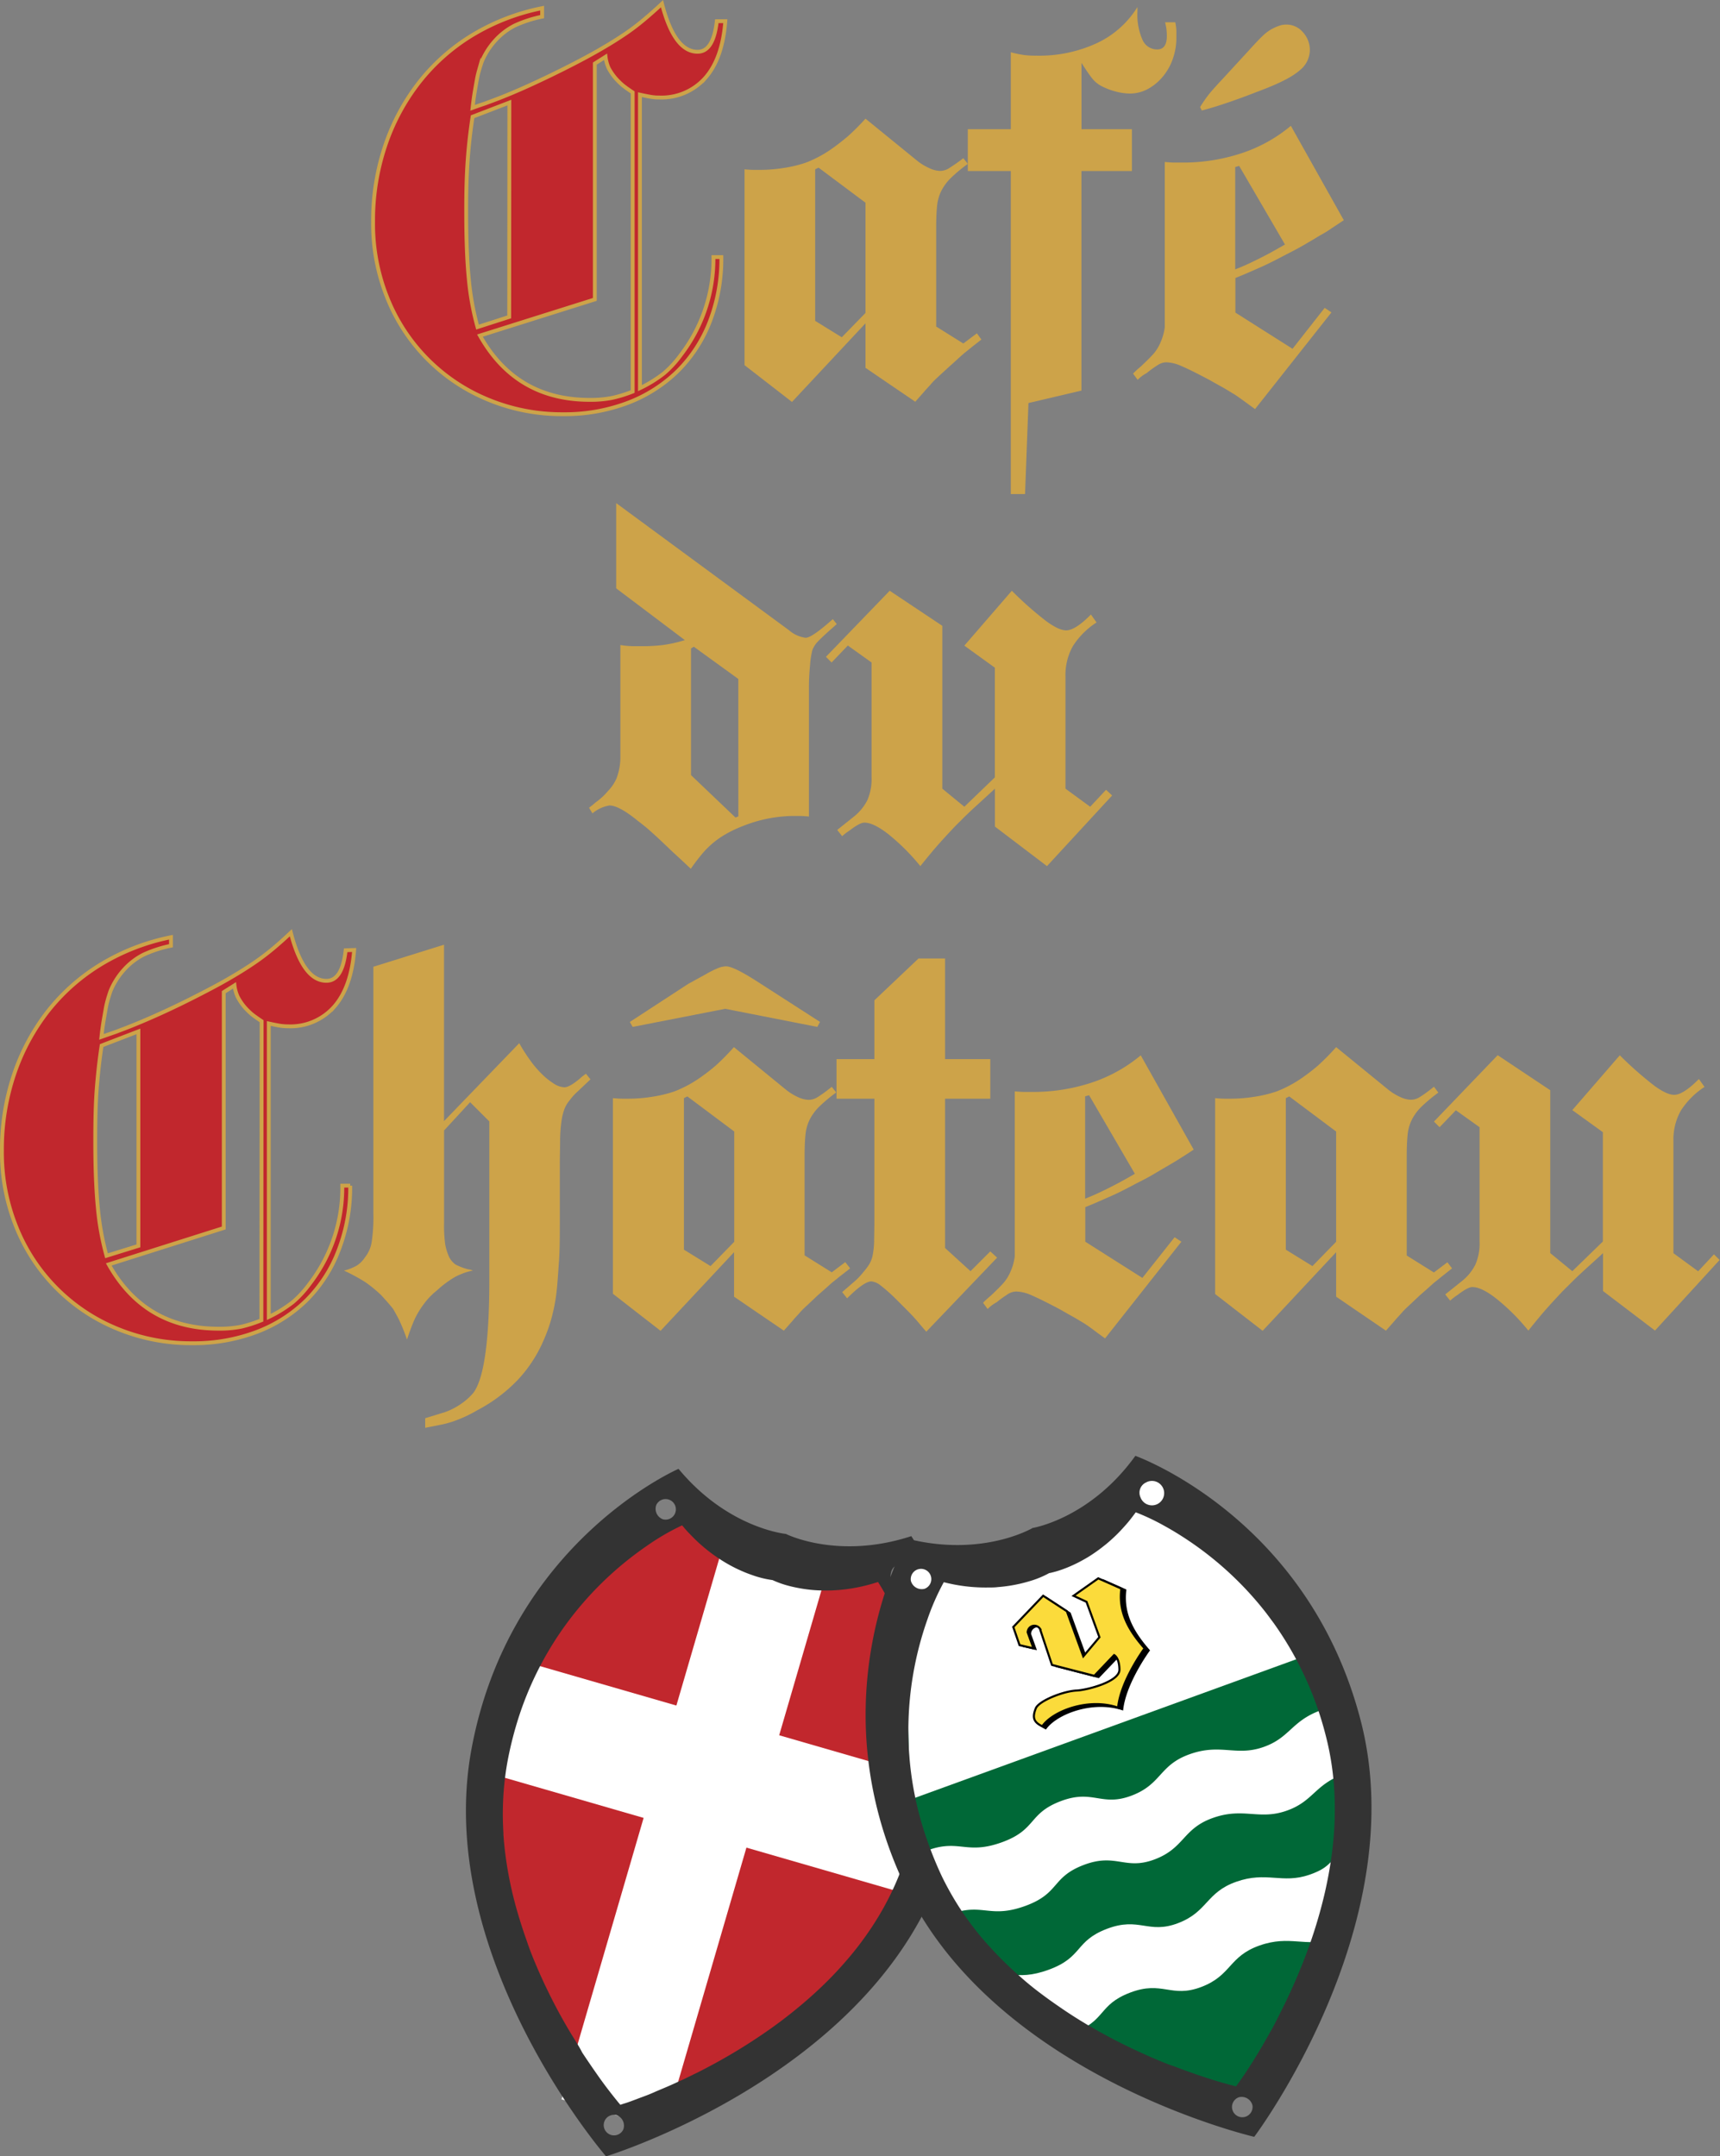 <svg xmlns="http://www.w3.org/2000/svg" viewBox="0 0 347.98 436.15"><rect x="0" y="0" width="347.98" height="436.15" fill="#808080" stroke="none"/><defs><style>.cls-1,.cls-3{fill:#c1272d;}.cls-1{stroke:#cda349;stroke-miterlimit:10;stroke-width:0.78px;}.cls-2{fill:#cda349;}.cls-4{fill:#fff;}.cls-5{fill:#333;}.cls-6{fill:#006837;}.cls-7,.cls-8{fill-rule:evenodd;}.cls-8{fill:#fbdb3b;stroke:#000;stroke-width:0.42px;}</style></defs><g id="Layer_2" data-name="Layer 2"><g id="Layer_1-2" data-name="Layer 1"><path class="cls-1" d="M146.74,4.28q-.57,7.54-4.06,11.5a11.84,11.84,0,0,1-9.32,3.94,9.75,9.75,0,0,1-1.55-.11c-.5-.08-1.28-.23-2.34-.46V78.51a25.89,25.89,0,0,0,4.86-3,21.09,21.09,0,0,0,3.37-3.66A31.94,31.94,0,0,0,144.34,52h1.6a35.15,35.15,0,0,1-2.35,13.09,28.62,28.62,0,0,1-6.52,10A29.19,29.19,0,0,1,127,81.49a36,36,0,0,1-13.1,2.29,38.86,38.86,0,0,1-15.27-3A37.05,37.05,0,0,1,78.4,60.33a40.13,40.13,0,0,1-2.92-15.44,47.45,47.45,0,0,1,2.46-15.44,43.08,43.08,0,0,1,6.92-12.87,40.16,40.16,0,0,1,10.75-9.5,43.86,43.86,0,0,1,14.07-5.43V3.37a25,25,0,0,0-5.61,1.83,13.77,13.77,0,0,0-3.88,3,14.79,14.79,0,0,0-2.75,4.35c-.23.68-.42,1.3-.57,1.83a16.74,16.74,0,0,0-.4,1.77c-.12.65-.25,1.41-.4,2.29s-.31,2-.46,3.37c.84-.3,1.54-.55,2.12-.74s1-.36,1.43-.52c2.28-.83,5-1.94,8-3.31s6.25-2.94,9.61-4.69q3.09-1.61,5.43-3c1.57-.91,3-1.83,4.35-2.74s2.59-1.87,3.77-2.86,2.39-2.06,3.61-3.2c1.67,6.48,4.08,9.72,7.2,9.72,2.14,0,3.43-2.06,3.89-6.18ZM103.05,20.75l-7.44,2.86q-.69,4.47-1,8.92t-.29,10.41q0,8.13.52,13.44a55.35,55.35,0,0,0,1.77,9.78l6.41-2.06ZM128,18.69c-.92-.61-1.6-1.1-2.06-1.48a13.89,13.89,0,0,1-1.49-1.49,11.79,11.79,0,0,1-1.31-1.94,7.92,7.92,0,0,1-.63-2.29l-2.17,1.37v47.7L97.1,67.88q7.32,13,22.19,13a22.32,22.32,0,0,0,4.57-.4A27.13,27.13,0,0,0,128,79.2Z"/><path class="cls-2" d="M198.55,68.68l-1.83,1.43-1.49,1.2c-.45.38-.93.8-1.43,1.26s-1.08,1-1.77,1.6l-2.12,1.94c-.57.54-1.08,1-1.54,1.55s-.93,1-1.43,1.6l-1.77,2L175.1,74.4v-9l-14.87,15.9-9.6-7.44V34.25c.83.08,1.46.11,1.88.11h1.32a30.26,30.26,0,0,0,4.8-.4,25.37,25.37,0,0,0,4.46-1.08,24.34,24.34,0,0,0,5.49-3c1.07-.76,2-1.52,2.92-2.28A49,49,0,0,0,175.1,24l10.53,8.57A10.85,10.85,0,0,0,188,34a5.43,5.43,0,0,0,2.17.57,3.41,3.41,0,0,0,1.77-.51A34.87,34.87,0,0,0,194.89,32l.92,1.15A29.94,29.94,0,0,0,192.37,36a10.13,10.13,0,0,0-1.94,2.63,8.91,8.91,0,0,0-.86,3.14c-.11,1.18-.17,2.65-.17,4.4V66.05l5.49,3.43,2.75-2.06ZM175.1,41l-9.49-7.09-.69.34V64.9l5.38,3.32,4.8-4.92Z"/><path class="cls-2" d="M238,7.6a12.86,12.86,0,0,1-.74,4.35,11.37,11.37,0,0,1-2.05,3.6,10.25,10.25,0,0,1-3,2.46,7.59,7.59,0,0,1-3.64.91,11.51,11.51,0,0,1-3-.45,13.59,13.59,0,0,1-2.9-1.15,6,6,0,0,1-1.82-1.6c-.53-.69-1.21-1.68-2.05-3V26.13H229v8.46H218.79V79l-10.72,2.52-.69,18.41H204.5V34.59h-8.7V26.13h8.7V10.57a22.89,22.89,0,0,0,2.74.57,20.48,20.48,0,0,0,2.52.12,27.76,27.76,0,0,0,12.12-2.52,19.14,19.14,0,0,0,8.24-7.32v.92a12.54,12.54,0,0,0,1,5.66,3.21,3.21,0,0,0,3,2c1.3,0,1.95-.91,1.95-2.74A12.1,12.1,0,0,0,236,6a11.83,11.83,0,0,0-.29-1.49h2.06A9.93,9.93,0,0,1,238,6.23Z"/><path class="cls-2" d="M271.87,44.54c-1.15.77-2.16,1.42-3,2s-1.73,1-2.57,1.54l-2.63,1.55c-.92.53-2.06,1.14-3.43,1.83-1.15.61-2.1,1.1-2.86,1.48s-1.53.75-2.29,1.09l-2.29,1c-.76.34-1.71.74-2.86,1.2v7l11.56,7.32L268,62.27l1.37.92L253.91,82.75,251.51,81c-.69-.49-1.36-1-2-1.37s-1.35-.84-2.11-1.26-1.68-.93-2.75-1.54c-2.59-1.37-4.48-2.31-5.66-2.8a8,8,0,0,0-3-.75,3.25,3.25,0,0,0-1.6.46,22,22,0,0,0-2.4,1.72,7.56,7.56,0,0,0-1.83,1.37l-.92-1.26a13.8,13.8,0,0,1,1.49-1.37c1.29-1.22,2.19-2.12,2.69-2.69a8.81,8.81,0,0,0,1.31-2.12,11.27,11.27,0,0,0,.92-3.2V32.76c.84.08,1.48.12,1.94.12H239A37.69,37.69,0,0,0,251.16,31a30.32,30.32,0,0,0,10-5.55ZM265,10.23a5.29,5.29,0,0,1-2.06,4q-2.06,1.83-7.43,3.89l-3,1.15q-2.4.91-4.8,1.71c-1.6.54-3.13,1-4.57,1.37l-.35-.68a26.06,26.06,0,0,1,2-2.86c.58-.69,1.43-1.64,2.58-2.86l5.26-5.72q2.17-2.4,3.2-3.32a8.57,8.57,0,0,1,2.4-1.48,7.86,7.86,0,0,1,1-.35,4.65,4.65,0,0,1,1-.11,4.37,4.37,0,0,1,3.32,1.49A5.36,5.36,0,0,1,265,10.23ZM250.7,33.56l-.8.23v20.7c1.15-.45,2.12-.87,2.92-1.25s1.55-.75,2.23-1.09,1.41-.72,2.17-1.14,1.68-.94,2.75-1.55Z"/><path class="cls-2" d="M168.12,127.27c-1.29,1.14-2.19,2-2.68,2.52a5.11,5.11,0,0,0-1.09,1.71,17.32,17.32,0,0,0-.46,3c-.15,1.53-.23,3-.23,4.46v26.2c-.84-.08-1.46-.12-1.88-.12h-1.32a28.26,28.26,0,0,0-10.06,2,25.91,25.91,0,0,0-2.81,1.26,20.16,20.16,0,0,0-2.57,1.6,18.22,18.22,0,0,0-2.52,2.29,37.16,37.16,0,0,0-2.74,3.54l-1.83-1.72c-1.07-1-2-1.82-2.69-2.51l-2-1.89q-.92-.85-1.89-1.71c-.65-.58-1.43-1.2-2.34-1.89q-3.78-3.09-5.72-3.09a7.22,7.22,0,0,0-3.43,1.6l-.69-1.14.74-.57c.19-.16.37-.31.52-.46A13.08,13.08,0,0,0,123,160a8.69,8.69,0,0,0,1.71-2.51,12.05,12.05,0,0,0,.8-4.12V130.47a17.83,17.83,0,0,0,2.52.23h1.83a33.05,33.05,0,0,0,4.23-.23,26.57,26.57,0,0,0,4.46-1L124.66,119V101.76l35,25.74A6.32,6.32,0,0,0,163,129c.84,0,2.67-1.25,5.49-3.77l.8,1Zm-18.75,10.06-9-6.52-.57.35v25.62l9,8.58.58-.23Z"/><path class="cls-2" d="M211.82,175.19l-10.53-8v-7.67c-1.06,1-2,1.83-2.74,2.52s-1.45,1.31-2.06,1.89-1.18,1.12-1.72,1.66l-1.6,1.6c-1.29,1.37-2.4,2.57-3.31,3.6s-2.14,2.5-3.66,4.4a43.55,43.55,0,0,0-6.47-6.46q-3-2.34-4.86-2.34c-.61,0-1.6.53-3,1.6a11.68,11.68,0,0,0-1.49,1.14l-1-1.26,1-.8,2.29-1.83a10.11,10.11,0,0,0,2.8-3.37,10.72,10.72,0,0,0,.86-4.63V134l-4.8-3.43L168.24,134l-1.14-1.15L180,119.49l10.64,7.09v32.94l4.46,3.66,6.17-5.94V135.05l-6.17-4.46,9.61-11.1a70.15,70.15,0,0,0,7,6.18c1.68,1.22,3,1.83,4,1.83,1.22,0,2.89-1.07,5-3.2l1.14,1.6a15.82,15.82,0,0,0-4.8,4.8,12,12,0,0,0-1.49,6.18v22.64l5,3.66,3.21-3.43L225,160.9Z"/><path class="cls-1" d="M71.65,192.15q-.57,7.54-4.06,11.5a11.82,11.82,0,0,1-9.32,3.94,11.09,11.09,0,0,1-1.55-.11c-.49-.08-1.27-.23-2.34-.46v59.36a26.43,26.43,0,0,0,4.86-3,21.46,21.46,0,0,0,3.37-3.66,31.87,31.87,0,0,0,6.64-19.9h1.6a35,35,0,0,1-2.35,13.09A28.62,28.62,0,0,1,62,263a29.1,29.1,0,0,1-10.06,6.41,36,36,0,0,1-13.1,2.28,38.86,38.86,0,0,1-15.27-3A37.05,37.05,0,0,1,3.31,248.2,40.13,40.13,0,0,1,.39,232.76a47.52,47.52,0,0,1,2.46-15.45,43.15,43.15,0,0,1,6.92-12.86A40.16,40.16,0,0,1,20.52,195a44,44,0,0,1,14.07-5.43v1.72a24.94,24.94,0,0,0-5.6,1.83,13.63,13.63,0,0,0-3.89,3,14.79,14.79,0,0,0-2.75,4.35q-.34,1-.57,1.83a16.74,16.74,0,0,0-.4,1.77c-.11.65-.25,1.41-.4,2.29s-.31,2-.46,3.37l2.12-.74c.57-.19,1.05-.36,1.43-.52,2.29-.84,4.95-1.94,8-3.31s6.26-2.94,9.61-4.69q3.09-1.6,5.44-3c1.56-.91,3-1.83,4.34-2.74s2.59-1.87,3.78-2.86,2.38-2.06,3.6-3.21q2.52,9.74,7.21,9.73c2.13,0,3.43-2.06,3.88-6.18ZM28,208.62l-7.44,2.86c-.46,3-.78,6-1,8.92s-.29,6.45-.29,10.41c0,5.42.18,9.89.52,13.44A55.35,55.35,0,0,0,21.55,254L28,252Zm24.93-2.06c-.91-.61-1.6-1.1-2.06-1.48a14.89,14.89,0,0,1-1.48-1.49,11,11,0,0,1-1.32-2,7.74,7.74,0,0,1-.63-2.28l-2.17,1.37v47.7L22,255.75q7.32,13,22.19,13a22.41,22.41,0,0,0,4.57-.39,26.78,26.78,0,0,0,4.12-1.32Z"/><path class="cls-2" d="M116.77,220.86a11.47,11.47,0,0,0-1.54,1.72,6.16,6.16,0,0,0-1,1.65,11.25,11.25,0,0,0-.62,2.46,28.75,28.75,0,0,0-.29,3.66c0,1.45-.06,3.24-.06,5.38v11.32c0,3,0,5.74-.17,8.07s-.29,4.44-.51,6.35a35.37,35.37,0,0,1-1,5.14,30.57,30.57,0,0,1-1.54,4.35,27.61,27.61,0,0,1-5.26,8.12,31.69,31.69,0,0,1-8.24,6.18,26.91,26.91,0,0,1-2.51,1.31c-.77.34-1.53.65-2.29.92a20.77,20.77,0,0,1-2.52.68c-.91.19-2,.4-3.2.63v-1.94l2.06-.63c.61-.19,1.18-.37,1.71-.52A13.45,13.45,0,0,0,93.21,284a12.38,12.38,0,0,0,2.57-2.29Q99,277.36,99,258.83v-32l-3.89-3.89-5.27,5.72V247.4a28.21,28.21,0,0,0,.23,4.28,11,11,0,0,0,.8,2.58,4.25,4.25,0,0,0,1.26,1.49,11.27,11.27,0,0,0,2.63,1,3.86,3.86,0,0,1,.92.23A13.5,13.5,0,0,0,92,258.32a21,21,0,0,0-3.6,2.69,14.11,14.11,0,0,0-2.06,2,19.31,19.31,0,0,0-1.49,2.06,15.69,15.69,0,0,0-1.26,2.46c-.38.91-.8,2.06-1.25,3.43a36.76,36.76,0,0,0-1.55-3.89c-.42-.84-.86-1.64-1.31-2.4-.62-.76-1.42-1.68-2.41-2.75a26.7,26.7,0,0,0-3.14-2.57A36.38,36.38,0,0,0,69.59,257a10,10,0,0,0,2.57-1,5.44,5.44,0,0,0,1.66-1.66,6.54,6.54,0,0,0,1.37-3.09,33.69,33.69,0,0,0,.35-5.71v-50l14.29-4.46v35.69L105.05,211a34.53,34.53,0,0,0,2.23,3.49,20.41,20.41,0,0,0,2.46,2.86,13.88,13.88,0,0,0,2.4,1.89,4.06,4.06,0,0,0,2.06.68c.68,0,1.75-.6,3.2-1.83a4.25,4.25,0,0,1,.46-.4l.68-.51.92,1.14Z"/><path class="cls-2" d="M172,256.55,170.13,258c-.54.42-1,.82-1.49,1.2s-.93.8-1.43,1.25L165.44,262,163.32,264c-.57.53-1.08,1-1.54,1.54s-.94,1-1.43,1.61l-1.77,2-10.07-6.87v-9l-14.87,15.9L124,261.69V222.12c.84.07,1.47.11,1.89.11h1.32a30.26,30.26,0,0,0,4.8-.4,25.59,25.59,0,0,0,4.46-1.08,24.74,24.74,0,0,0,5.49-3,36.68,36.68,0,0,0,2.92-2.29,49,49,0,0,0,3.6-3.66L159,220.4a11.49,11.49,0,0,0,2.4,1.49,5.47,5.47,0,0,0,2.18.57,3.41,3.41,0,0,0,1.77-.51c.57-.35,1.55-1,2.92-2.12l.91,1.14a31.91,31.91,0,0,0-3.43,2.86,10.07,10.07,0,0,0-1.94,2.63,8.82,8.82,0,0,0-.86,3.15c-.12,1.18-.17,2.65-.17,4.4v19.91l5.49,3.43,2.74-2.06Zm-6.64-48.84-18.64-3.66L128,207.71l-.58-1L139.25,199l3.54-1.94a19.28,19.28,0,0,1,2.52-1.26,4.6,4.6,0,0,1,1.6-.34q1.49,0,6.18,3l12.81,8.24Zm-16.81,21.16-9.49-7.1-.69.35v30.65l5.38,3.32,4.8-4.92Z"/><path class="cls-2" d="M187.4,269.36c-.54-.61-1-1.15-1.37-1.6s-.77-.9-1.15-1.32-.82-.88-1.31-1.37l-1.89-1.89a34.11,34.11,0,0,0-3.49-3.15,3.69,3.69,0,0,0-1.89-.85q-1.49,0-4.92,3.43l-1-1.26,2.58-2.23a13.75,13.75,0,0,0,1.77-1.89,12,12,0,0,0,1.15-1.54,5.87,5.87,0,0,0,.68-1.83,16.81,16.81,0,0,0,.29-2.75c0-1.1.05-2.53.05-4.29V222.23h-7.66v-8h7.66v-11.9l8.93-8.46h5.37v20.36h9.15v8h-9.15v30.2l5.15,4.69,4-4,1.38,1.26Z"/><path class="cls-2" d="M241.5,232.53c-1.15.76-2.16,1.41-3,1.94s-1.74,1.05-2.58,1.54-1.71,1-2.63,1.55-2.06,1.14-3.43,1.83c-1.14.61-2.1,1.11-2.86,1.49s-1.52.74-2.29,1.08l-2.28,1c-.77.35-1.72.75-2.86,1.2v7l11.55,7.32,6.52-8.23,1.37.91-15.44,19.56q-1.38-1-2.4-1.77c-.69-.5-1.36-1-2-1.38s-1.36-.83-2.12-1.25-1.68-.94-2.74-1.55q-3.9-2.05-5.67-2.8a8,8,0,0,0-3-.74,3.24,3.24,0,0,0-1.6.45,24.12,24.12,0,0,0-2.4,1.72,7.76,7.76,0,0,0-1.83,1.37l-.92-1.26a14.89,14.89,0,0,1,1.49-1.37c1.3-1.22,2.19-2.12,2.69-2.69a8.74,8.74,0,0,0,1.31-2.11,10.93,10.93,0,0,0,.92-3.21V220.75c.84.07,1.49.11,1.94.11h1.49A37.64,37.64,0,0,0,220.79,219a30.34,30.34,0,0,0,10-5.54Zm-21.16-11-.8.22v20.71q1.71-.69,2.91-1.26c.8-.38,1.55-.74,2.23-1.09s1.41-.72,2.18-1.14,1.67-.93,2.74-1.55Z"/><path class="cls-2" d="M293.77,256.55,291.94,258c-.54.42-1,.82-1.49,1.2s-.93.8-1.43,1.25L287.25,262,285.13,264c-.57.53-1.08,1-1.54,1.54s-.94,1-1.43,1.61l-1.77,2-10.07-6.87v-9l-14.87,15.9-9.61-7.44V222.12c.84.07,1.47.11,1.89.11h1.32a30.26,30.26,0,0,0,4.8-.4,25.59,25.59,0,0,0,4.46-1.08,24.74,24.74,0,0,0,5.49-3,36.68,36.68,0,0,0,2.92-2.29,49,49,0,0,0,3.6-3.66l10.52,8.58a11.49,11.49,0,0,0,2.4,1.49,5.47,5.47,0,0,0,2.18.57,3.41,3.41,0,0,0,1.77-.51c.57-.35,1.55-1,2.92-2.12L291,221a31.91,31.91,0,0,0-3.43,2.86,10.07,10.07,0,0,0-1.94,2.63,8.82,8.82,0,0,0-.86,3.15c-.12,1.18-.17,2.65-.17,4.4v19.91l5.49,3.43,2.74-2.06Zm-23.45-27.68-9.49-7.1-.69.35v30.65l5.38,3.32,4.8-4.92Z"/><path class="cls-2" d="M334.83,269.13l-10.52-8v-7.66c-1.07,1-2,1.83-2.75,2.51s-1.45,1.32-2.06,1.89-1.18,1.13-1.71,1.66l-1.61,1.6c-1.29,1.37-2.4,2.57-3.31,3.6s-2.14,2.5-3.66,4.41a42.6,42.6,0,0,0-6.47-6.46q-3-2.35-4.86-2.35c-.61,0-1.6.53-3,1.6a11,11,0,0,0-1.49,1.15l-1-1.26,1-.8,2.29-1.83a10.13,10.13,0,0,0,2.8-3.38,10.69,10.69,0,0,0,.86-4.63V228l-4.8-3.43L291.25,228l-1.14-1.14L303,213.43l10.64,7.09v32.94l4.46,3.66,6.18-6V229l-6.18-4.46,9.61-11.09a72.28,72.28,0,0,0,7,6.17c1.68,1.22,3,1.83,4,1.83,1.22,0,2.89-1.07,5-3.2l1.14,1.6a16,16,0,0,0-4.8,4.81,11.92,11.92,0,0,0-1.49,6.17v22.65l5,3.66,3.2-3.43,1.14,1.14Z"/><polygon class="cls-3" points="126.1 307.91 104.75 336.71 96.78 366.63 101.96 391.44 115.81 419.44 125.15 426.94 143.66 422.7 166.97 406.12 183.68 386.26 190.98 365.75 191.59 344.67 186.93 327.55 178 319.23 163.8 317.44 146.45 311.05 137.83 308.11 126.1 307.91"/><rect class="cls-4" x="130.31" y="314.39" width="21.65" height="115.5" transform="matrix(0.96, 0.28, -0.28, 0.96, 108.88, -24.55)"/><rect class="cls-4" x="132.92" y="313.38" width="23.67" height="92.41" transform="translate(-240.88 398.81) rotate(-73.88)"/><path class="cls-5" d="M189.57,381c15.77-39.58-5.2-70.29-5.2-70.29-14.88,4.87-25.38-.45-25.38-.45h0s-11.72-1.1-21.71-13.16c0,0-34.12,14.79-41.89,56.68s27.21,82.37,27.22,82.38h0S173.8,420.56,189.57,381Zm-6.66-64.67a2.48,2.48,0,1,1-2.64,1.78A2.27,2.27,0,0,1,182.91,316.32Zm-50.12-11.95a2.08,2.08,0,1,1,1.29,2.91A2.26,2.26,0,0,1,132.79,304.37ZM116.31,412.61c-1-1.59-2-3.3-3-5.11-1.64-3-3.27-6.3-4.77-9.83-.72-1.68-1.41-3.41-2-5.19l-.18-.51q-.85-2.42-1.59-4.93c-.47-1.6-.9-3.22-1.27-4.88-.25-1.08-.47-2.18-.67-3.28s-.41-2.43-.57-3.67c-.13-1-.23-1.94-.32-2.92l-.09-1.16c0-.12,0-.24,0-.35-.11-1.78-.15-3.58-.1-5.39a58.35,58.35,0,0,1,.54-6.69c.11-.8.24-1.59.38-2.38a74,74,0,0,1,1.89-7.76,66.68,66.68,0,0,1,9.39-19.23,67.71,67.71,0,0,1,16.86-16.61,47.37,47.37,0,0,1,7.19-4.19l.62.73c.31.35.62.7.93,1a33.07,33.07,0,0,0,5.06,4.41c.54.38,1.08.74,1.62,1.07a29.2,29.2,0,0,0,4.11,2.14c.6.26,1.18.48,1.71.66a20,20,0,0,0,4.25,1.06h0s.2.1.57.25a18.44,18.44,0,0,0,2,.72c.48.14,1,.28,1.63.42s1.3.27,2,.38c.59.09,1.21.17,1.87.23.81.07,1.67.11,2.58.11.63,0,1.27,0,1.94-.05a32.46,32.46,0,0,0,3.51-.39c.78-.13,1.57-.29,2.38-.48.65-.16,1.32-.33,2-.54l.86-.26a43.06,43.06,0,0,1,3,5.56c.64,1.37,1.32,3,2,4.77a67.88,67.88,0,0,1,3.89,16.3c.19,1.71.33,3.47.38,5.3,0,.84,0,1.7,0,2.57a67.9,67.9,0,0,1-5,24.76,57.92,57.92,0,0,1-5,9.72c-.87,1.37-1.8,2.7-2.77,4-.83,1.11-1.69,2.18-2.58,3.22s-1.88,2.16-2.86,3.18c-1.77,1.85-3.61,3.59-5.49,5.22a95.06,95.06,0,0,1-8.65,6.68,114.68,114.68,0,0,1-12.23,7.31c-.69.36-1.37.71-2,1-1,.5-2,1-2.93,1.4-.59.28-1.17.54-1.73.79-1.23.55-2.38,1-3.43,1.47s-1.91.77-2.72,1.07c-1.51.58-2.64,1-3.32,1.19l-.7.23h0s-1.16-1.36-3-3.79c-.52-.7-1.1-1.49-1.71-2.37-.91-1.29-1.91-2.76-3-4.4C117.41,414.39,116.86,413.52,116.31,412.61Zm9.78,18.14a2.08,2.08,0,1,1-1.29-2.91A2.26,2.26,0,0,1,126.09,430.75Z"/><path id="path1968" class="cls-6" d="M195.44,395.25c17.5,17.2,33,35.51,55,27.49s19.17-29.49,24.78-56.54l-9.65-29.29-18-29.74-69.24,25.21,3,23.88L189.51,379l.14.38Z"/><path id="path3235" class="cls-4" d="M182.82,316.83,184.14,364l79.8-29L234,297.88,209.82,312.1Z"/><path id="path3233" class="cls-4" d="M267.83,345.85l4.68,12.86a3.34,3.34,0,0,0-.7.14c-5.92,2.19-6.1,5.55-11.63,7.44s-8.62-.76-14.77,1.41-5.73,6.08-11.77,8.38-7.82-1.36-14.39,1.14-4.8,5.73-11.8,8.28-8.51-.44-14.35,1.4a3.56,3.56,0,0,0-.61.25l-4.68-12.87a3.56,3.56,0,0,1,.6-.27c5.84-1.84,7.36,1.15,14.35-1.4s5.23-5.77,11.8-8.28,8.26,1.19,14.39-1.14,5.52-6.17,11.77-8.38,9.29.47,14.77-1.4,5.71-5.25,11.63-7.44A2.4,2.4,0,0,1,267.83,345.85Z"/><path id="path2230" class="cls-4" d="M274.24,371.49c-.12,0,.16,1.9.05,1.95-5.92,2.19-3.88,3.88-9.4,5.77s-8.63-.76-14.78,1.41-5.73,6.07-11.77,8.37-7.82-1.35-14.39,1.15-4.8,5.73-11.8,8.28-8.51-.45-14.35,1.39l-.33.12c2.37,4.72,8.94,6.57,12.67,10,3,0,1.7,3.22,6.71,1.39,7-2.55,5.22-5.78,11.79-8.28s8.26,1.19,14.4-1.14,5.51-6.17,11.76-8.38,9.3.47,14.78-1.4c4-1.38.31-2.65,2.95-4.57C273.24,382.59,275.35,376.57,274.24,371.49Z"/><g id="layer2"><g id="g3193"><path id="path3169" class="cls-7" d="M211.73,323l4.87,3.18,3.39,9.3,3.31-4-2.65-7.28L218,323l5.12-3.6,4.76,2.11c-.59,4.74,1.36,8.4,4.79,12.3,0,0-4.92,6.65-5.45,12.18-6-2.1-13.44.69-15.61,3.84-1.78-.85-2.1-1.78-1.34-3.69.61-1.56,5.71-3.57,8.41-3.68,2-.08,8.83-1.78,8.81-4.29s-1.1-3-1.1-3l-4.08,4.27-8.72-2.25-2.48-7.45a1.37,1.37,0,0,0-2.51.76l1.19,3.28-2.87-.66-1.34-3.69Z"/><path id="path2220" class="cls-8" d="M211.05,322.77l4.79,3.13,3.33,9.13,3.26-3.88L219.82,324l-2.63-1.22,5-3.53,4.68,2.07c-.59,4.66,1.33,8.26,4.7,12.09,0,0-4.84,6.53-5.36,12-5.94-2.07-13.2.67-15.34,3.77-1.74-.84-2.06-1.75-1.32-3.62.61-1.54,5.62-3.51,8.27-3.62,2-.08,8.68-1.75,8.66-4.22s-1.08-2.95-1.08-2.95l-4,4.2-8.57-2.21-2.44-7.33a1.35,1.35,0,0,0-2.47.75l1.17,3.22-2.82-.64L205,329.09Z"/></g></g><path class="cls-5" d="M275.33,348.18c-10.59-41.27-45.63-53.71-45.63-53.71-9.16,12.71-20.77,14.59-20.78,14.59h0s-10.11,6-25.29,2.18c0,0-18.84,32.05-.43,70.47s70.55,50.5,70.55,50.5h0S285.92,389.45,275.33,348.18Zm-43.5-48.31a2.47,2.47,0,1,1-1.09,3A2.27,2.27,0,0,1,231.83,299.87Zm-47.54,19.9a2.08,2.08,0,1,1,2.76,1.59A2.27,2.27,0,0,1,184.29,319.77Zm50.49,97.14q-2.58-1.07-5.39-2.39c-3.1-1.46-6.36-3.16-9.65-5.12-1.57-.94-3.14-1.93-4.71-3l-.45-.31q-2.12-1.44-4.19-3t-3.9-3.19c-.84-.73-1.66-1.48-2.48-2.26s-1.76-1.72-2.62-2.62c-.67-.71-1.33-1.44-2-2.18l-.76-.89-.22-.26q-1.71-2.07-3.26-4.29a59.19,59.19,0,0,1-3.5-5.73c-.38-.71-.75-1.42-1.1-2.15a75,75,0,0,1-3-7.38A66.6,66.6,0,0,1,183.78,351a67.7,67.7,0,0,1,3.82-23.36,48.41,48.41,0,0,1,3.34-7.61l.93.22c.46.1.91.2,1.35.28a33.67,33.67,0,0,0,6.68.57c.68,0,1.32,0,1.95-.08a30.35,30.35,0,0,0,4.58-.7c.64-.15,1.23-.31,1.77-.47a19.69,19.69,0,0,0,4.06-1.66h0a6,6,0,0,0,.61-.13,19.47,19.47,0,0,0,2.06-.62c.47-.17,1-.37,1.57-.62s1.21-.54,1.87-.89,1.08-.58,1.65-.92,1.41-.89,2.14-1.43c.51-.36,1-.76,1.54-1.18a33.13,33.13,0,0,0,2.61-2.39c.55-.56,1.09-1.16,1.64-1.79s.86-1.05,1.29-1.61l.54-.72a44.8,44.8,0,0,1,5.73,2.71c1.32.72,2.81,1.61,4.42,2.67a67.94,67.94,0,0,1,12.76,10.87c1.16,1.27,2.31,2.62,3.43,4.06.52.67,1,1.35,1.54,2.06a67.93,67.93,0,0,1,10.59,22.92,57,57,0,0,1,1.68,10.8c.1,1.63.14,3.25.11,4.86,0,1.39-.08,2.76-.18,4.13s-.25,2.85-.44,4.25c-.34,2.53-.8,5-1.35,7.45a98.17,98.17,0,0,1-3.05,10.5,115.26,115.26,0,0,1-5.58,13.12c-.34.69-.69,1.37-1,2-.52,1-1,2-1.54,2.86-.32.58-.63,1.13-.94,1.67-.66,1.16-1.3,2.23-1.9,3.2s-1.09,1.75-1.56,2.47c-.88,1.35-1.57,2.34-2,2.91l-.43.6h0s-1.74-.4-4.65-1.3c-.83-.26-1.76-.56-2.77-.9-1.5-.51-3.18-1.11-5-1.81C236.73,417.7,235.77,417.32,234.78,416.91Zm18.6,8.89a2.08,2.08,0,1,1-2.75-1.59A2.26,2.26,0,0,1,253.38,425.8Z"/></g></g></svg>